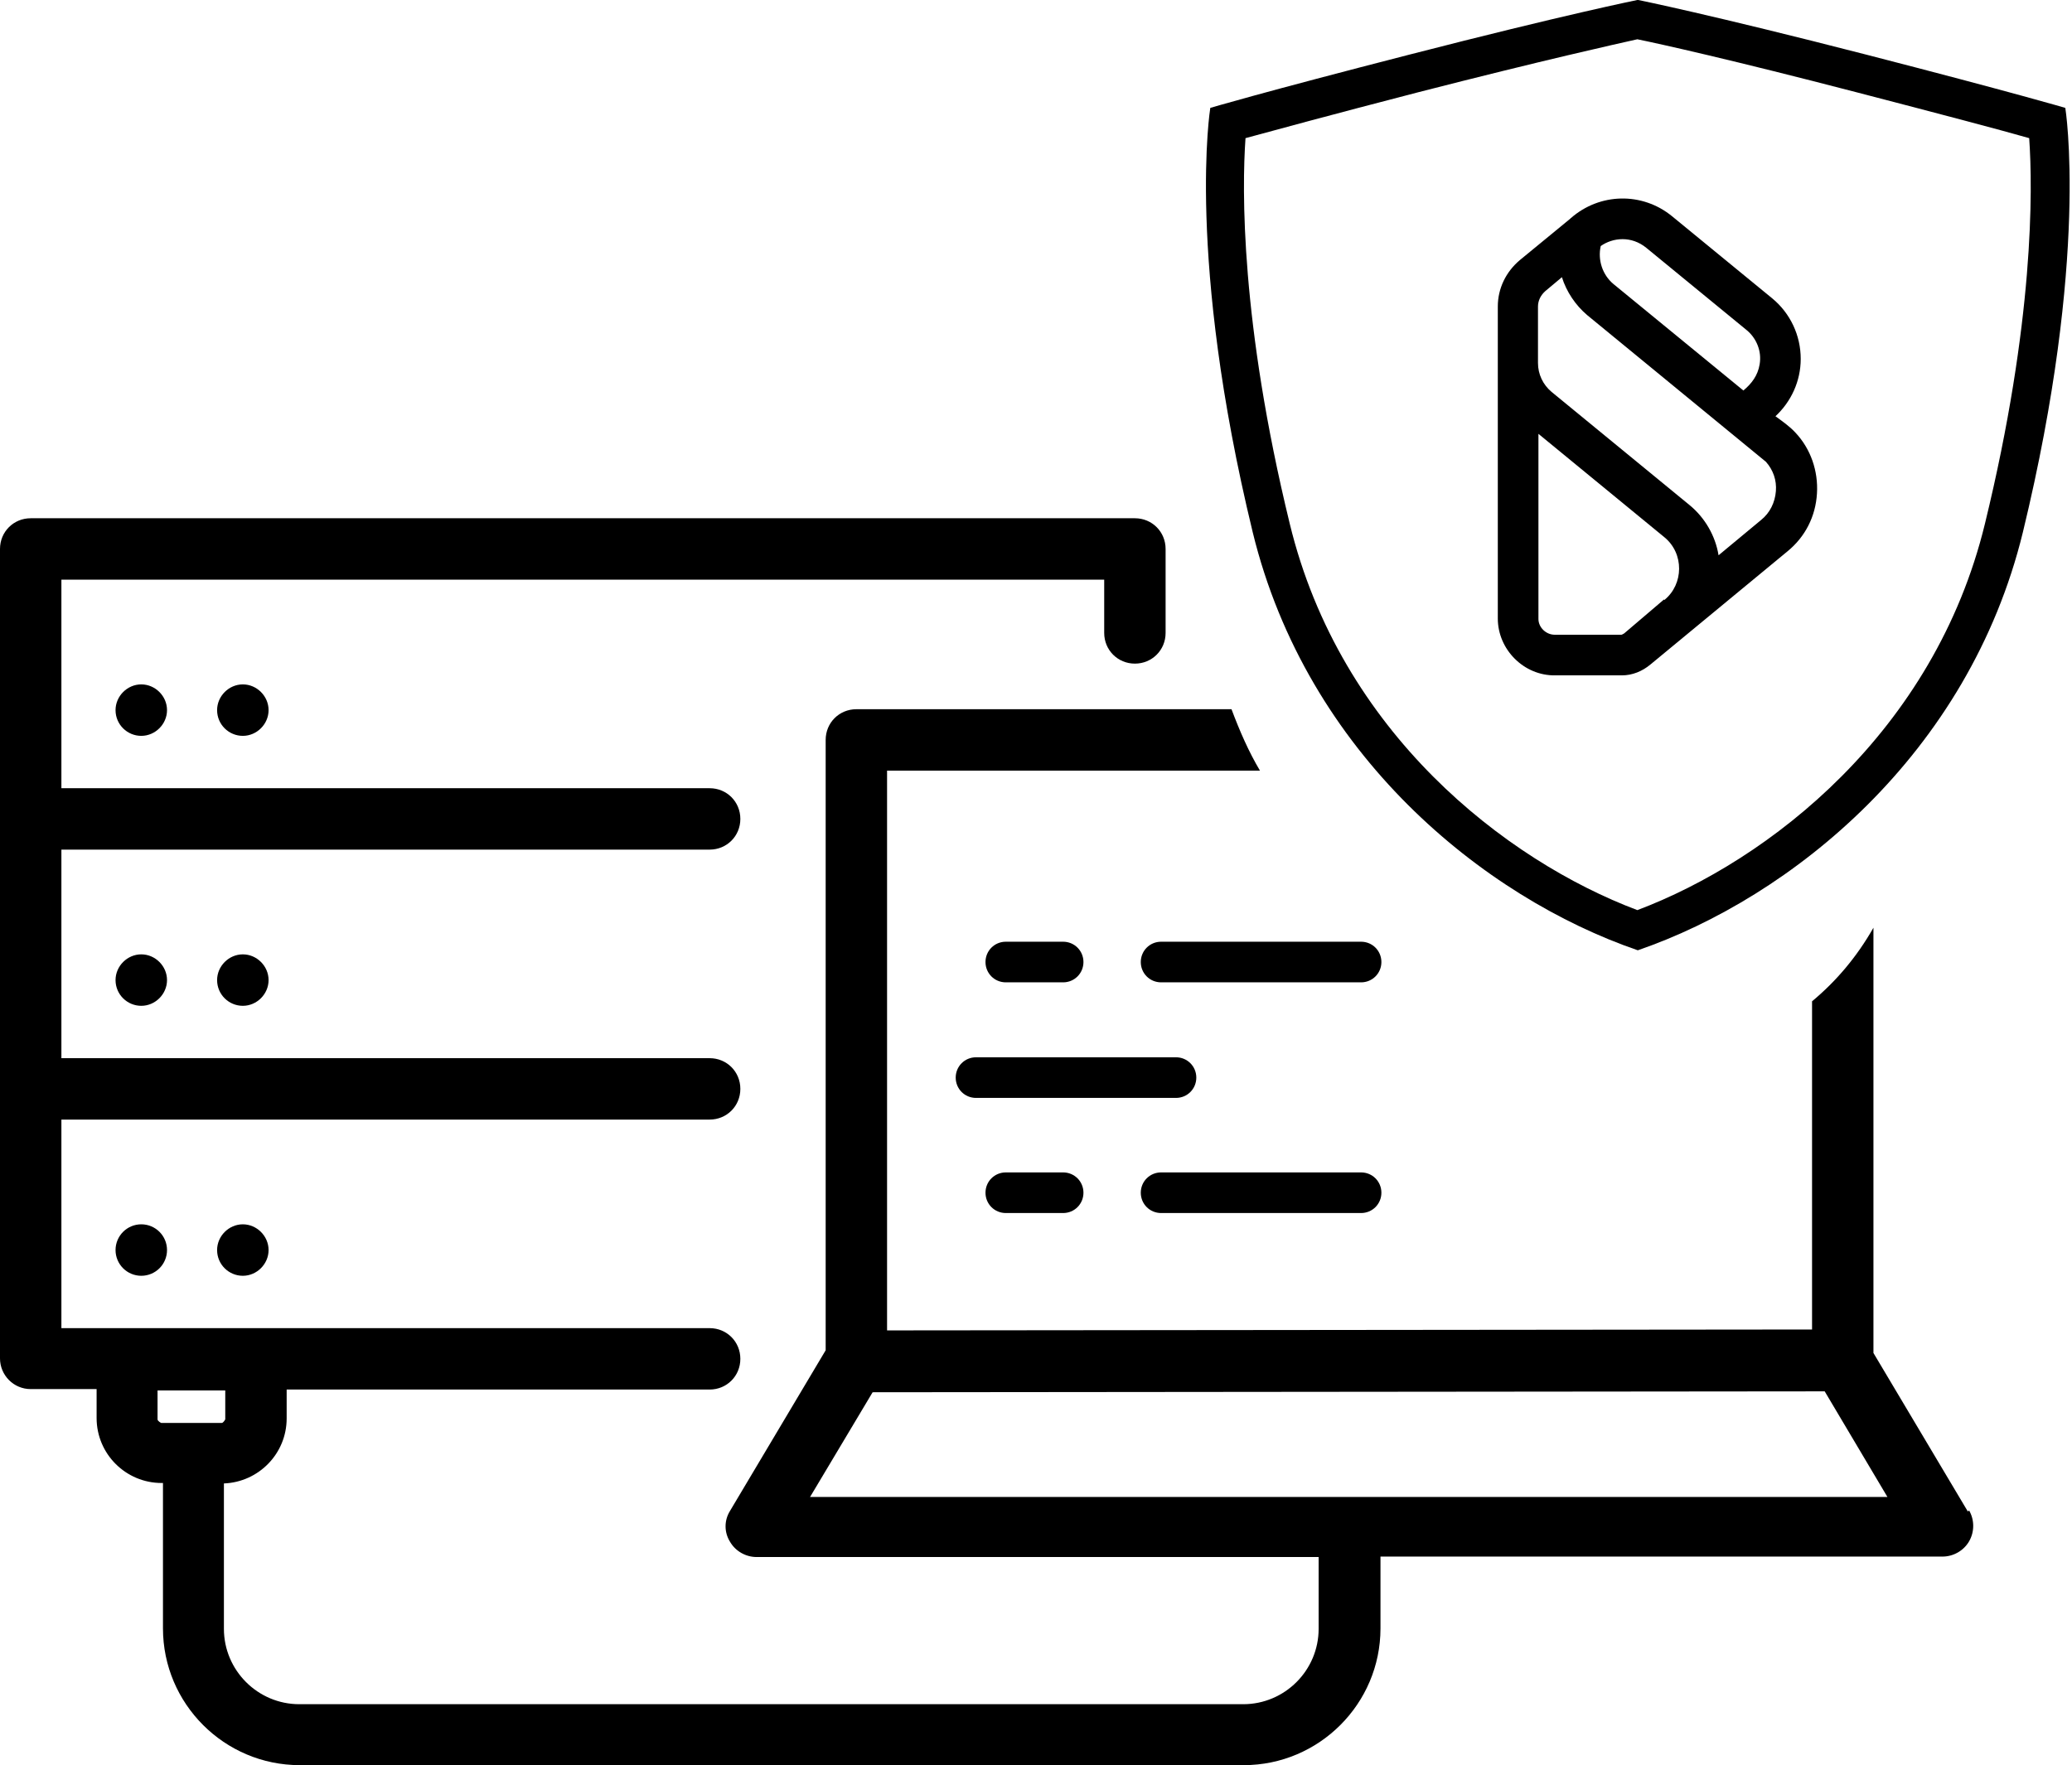 <?xml version="1.0" encoding="UTF-8"?>
<svg xmlns="http://www.w3.org/2000/svg" width="507" height="432" viewBox="0 0 507 432" fill="none">
  <path d="M434.324 101.979C438.3 98.333 440.62 93.25 440.62 87.837C440.62 82.091 438.079 76.677 433.661 73.031L409.138 52.923C401.848 46.957 391.464 47.178 384.395 53.365C384.395 53.365 384.284 53.365 384.284 53.475L371.913 63.64C368.489 66.513 366.5 70.601 366.5 75.02V151.366C366.5 158.99 372.907 165.398 380.529 165.287H396.877C399.418 165.287 401.848 164.293 403.836 162.636L437.416 134.904C441.724 131.368 444.265 126.396 444.596 120.761C444.928 115.237 443.05 109.823 439.294 105.846C437.858 104.299 436.091 103.084 434.434 101.868L434.324 101.979ZM391.685 60.215C394.668 58.116 399.197 57.674 402.842 60.657L427.364 80.766C429.795 82.754 431.12 85.958 430.568 89.162C430.126 91.925 428.579 93.913 426.591 95.571L394.778 69.496C392.127 67.286 390.912 63.64 391.685 60.215ZM407.15 146.726L397.429 155.012C397.429 155.012 396.877 155.344 396.767 155.344H380.418C378.319 155.344 376.442 153.576 376.442 151.477V106.177L407.26 131.479C412.121 135.456 412.01 142.969 407.26 146.836L407.15 146.726ZM434.544 120.209C434.323 122.971 433.108 125.512 430.899 127.28L420.516 135.898C419.743 131.147 417.202 126.728 413.446 123.634L379.645 95.902C377.546 94.134 376.331 91.593 376.331 88.831V75.02C376.331 73.584 376.994 72.258 378.099 71.264L382.186 67.839C383.29 71.374 385.499 74.689 388.371 77.12L432.114 113.027C433.882 115.016 434.765 117.557 434.544 120.209Z" fill="black"></path>
  <path d="M481.502 369.906L458.415 331.126V227.048C454.328 234.23 449.247 240.196 443.393 245.057V325.381L217.057 325.602V188.599H308.298C305.537 183.958 303.327 178.876 301.339 173.573H209.546C205.348 173.573 202.034 176.887 202.034 181.086V330.463L178.616 369.796C177.18 372.116 177.18 374.989 178.616 377.309C179.942 379.629 182.483 381.066 185.134 381.066H322.658V398.633C322.658 408.798 314.374 417.084 304.211 417.084H73.236C63.074 417.084 54.789 408.798 54.789 398.633V363.056C63.294 362.725 70.143 355.764 70.143 347.146V340.075H173.646C177.843 340.075 181.157 336.761 181.157 332.562C181.157 328.364 177.843 325.049 173.646 325.049H15.023V274.005H173.646C177.843 274.005 181.157 270.69 181.157 266.491C181.157 262.293 177.843 258.978 173.646 258.978H15.023V207.934H173.646C177.843 207.934 181.157 204.619 181.157 200.421C181.157 196.222 177.843 192.908 173.646 192.908H15.023V141.863H270.189V154.9C270.189 159.099 273.503 162.414 277.7 162.414C281.898 162.414 285.212 159.099 285.212 154.9V134.35C285.212 130.152 281.898 126.837 277.7 126.837H7.511C3.314 126.837 0 130.152 0 134.35V332.452C0 336.54 3.314 339.965 7.511 339.965H23.639V347.036C23.639 355.875 30.819 362.946 39.545 362.946H39.877V398.522C39.877 416.974 54.9 432 73.347 432H304.321C322.768 432 337.792 416.974 337.792 398.522V380.955H475.316C477.967 380.955 480.508 379.519 481.833 377.199C483.159 374.878 483.159 372.006 481.833 369.686L481.502 369.906ZM39.435 348.251C39.435 348.251 38.551 347.809 38.551 347.367V340.296H55.12V347.367C55.12 347.367 54.678 348.251 54.237 348.251H39.545H39.435ZM198.279 366.261L213.522 340.738L446.486 340.517L461.84 366.371H198.168L198.279 366.261Z" fill="black"></path>
  <path d="M34.571 312.234C38.049 312.234 40.869 309.414 40.869 305.936C40.869 302.458 38.049 299.638 34.571 299.638C31.093 299.638 28.273 302.458 28.273 305.936C28.273 309.414 31.093 312.234 34.571 312.234Z" fill="black"></path>
  <path d="M53.123 305.936C53.123 309.472 55.996 312.234 59.421 312.234C62.846 312.234 65.719 309.361 65.719 305.936C65.719 302.511 62.846 299.638 59.421 299.638C55.996 299.638 53.123 302.511 53.123 305.936Z" fill="black"></path>
  <path d="M28.273 239.865C28.273 243.401 31.146 246.163 34.571 246.163C37.996 246.163 40.869 243.291 40.869 239.865C40.869 236.44 37.996 233.568 34.571 233.568C31.146 233.568 28.273 236.44 28.273 239.865Z" fill="black"></path>
  <path d="M53.123 239.865C53.123 243.401 55.996 246.163 59.421 246.163C62.846 246.163 65.719 243.291 65.719 239.865C65.719 236.44 62.846 233.568 59.421 233.568C55.996 233.568 53.123 236.44 53.123 239.865Z" fill="black"></path>
  <path d="M28.273 173.795C28.273 177.33 31.146 180.093 34.571 180.093C37.996 180.093 40.869 177.22 40.869 173.795C40.869 170.37 37.996 167.497 34.571 167.497C31.146 167.497 28.273 170.37 28.273 173.795Z" fill="black"></path>
  <path d="M53.123 173.795C53.123 177.33 55.996 180.093 59.421 180.093C62.846 180.093 65.719 177.22 65.719 173.795C65.719 170.37 62.846 167.497 59.421 167.497C55.996 167.497 53.123 170.37 53.123 173.795Z" fill="black"></path>
  <path d="M260.14 230.475H246.111C243.35 230.475 241.141 232.685 241.141 235.447C241.141 238.21 243.35 240.419 246.111 240.419H260.14C262.901 240.419 265.111 238.21 265.111 235.447C265.111 232.685 262.901 230.475 260.14 230.475Z" fill="black"></path>
  <path d="M284.11 240.419H333.044C335.805 240.419 338.015 238.21 338.015 235.447C338.015 232.685 335.805 230.475 333.044 230.475H284.11C281.348 230.475 279.139 232.685 279.139 235.447C279.139 238.21 281.348 240.419 284.11 240.419Z" fill="black"></path>
  <path d="M260.14 286.934H246.111C243.35 286.934 241.141 289.143 241.141 291.905C241.141 294.668 243.35 296.877 246.111 296.877H260.14C262.901 296.877 265.111 294.668 265.111 291.905C265.111 289.143 262.901 286.934 260.14 286.934Z" fill="black"></path>
  <path d="M333.044 286.934H284.11C281.348 286.934 279.139 289.143 279.139 291.905C279.139 294.668 281.348 296.877 284.11 296.877H333.044C335.805 296.877 338.015 294.668 338.015 291.905C338.015 289.143 335.805 286.934 333.044 286.934Z" fill="black"></path>
  <path d="M287.756 258.759H238.822C236.061 258.759 233.852 260.968 233.852 263.731C233.852 266.493 236.061 268.703 238.822 268.703H287.756C290.518 268.703 292.727 266.493 292.727 263.731C292.727 260.968 290.518 258.759 287.756 258.759Z" fill="black"></path>
  <path d="M400.644 9.612C406.057 10.717 423.51 14.584 454.108 22.539C476.2 28.285 489.566 31.82 496.525 33.809C497.409 46.294 497.74 78.777 485.7 128.164C473.328 179.098 432.899 210.587 400.644 222.74C368.389 210.587 327.961 179.209 315.589 128.164C303.549 78.777 303.88 46.294 304.764 33.809C311.723 31.93 324.978 28.285 347.181 22.539C377.779 14.695 395.231 10.828 400.644 9.612ZM400.644 0C400.644 0 383.081 3.536 344.861 13.369C308.74 22.65 296.148 26.406 296.148 26.406C296.148 26.406 290.183 62.867 306.531 130.263C319.786 184.622 363.087 219.646 400.755 232.573C438.312 219.646 481.723 184.622 494.978 130.263C511.327 62.867 505.362 26.406 505.362 26.406C505.362 26.406 492.659 22.65 456.648 13.369C418.428 3.536 400.865 0 400.865 0H400.644Z" fill="black"></path>
</svg>
